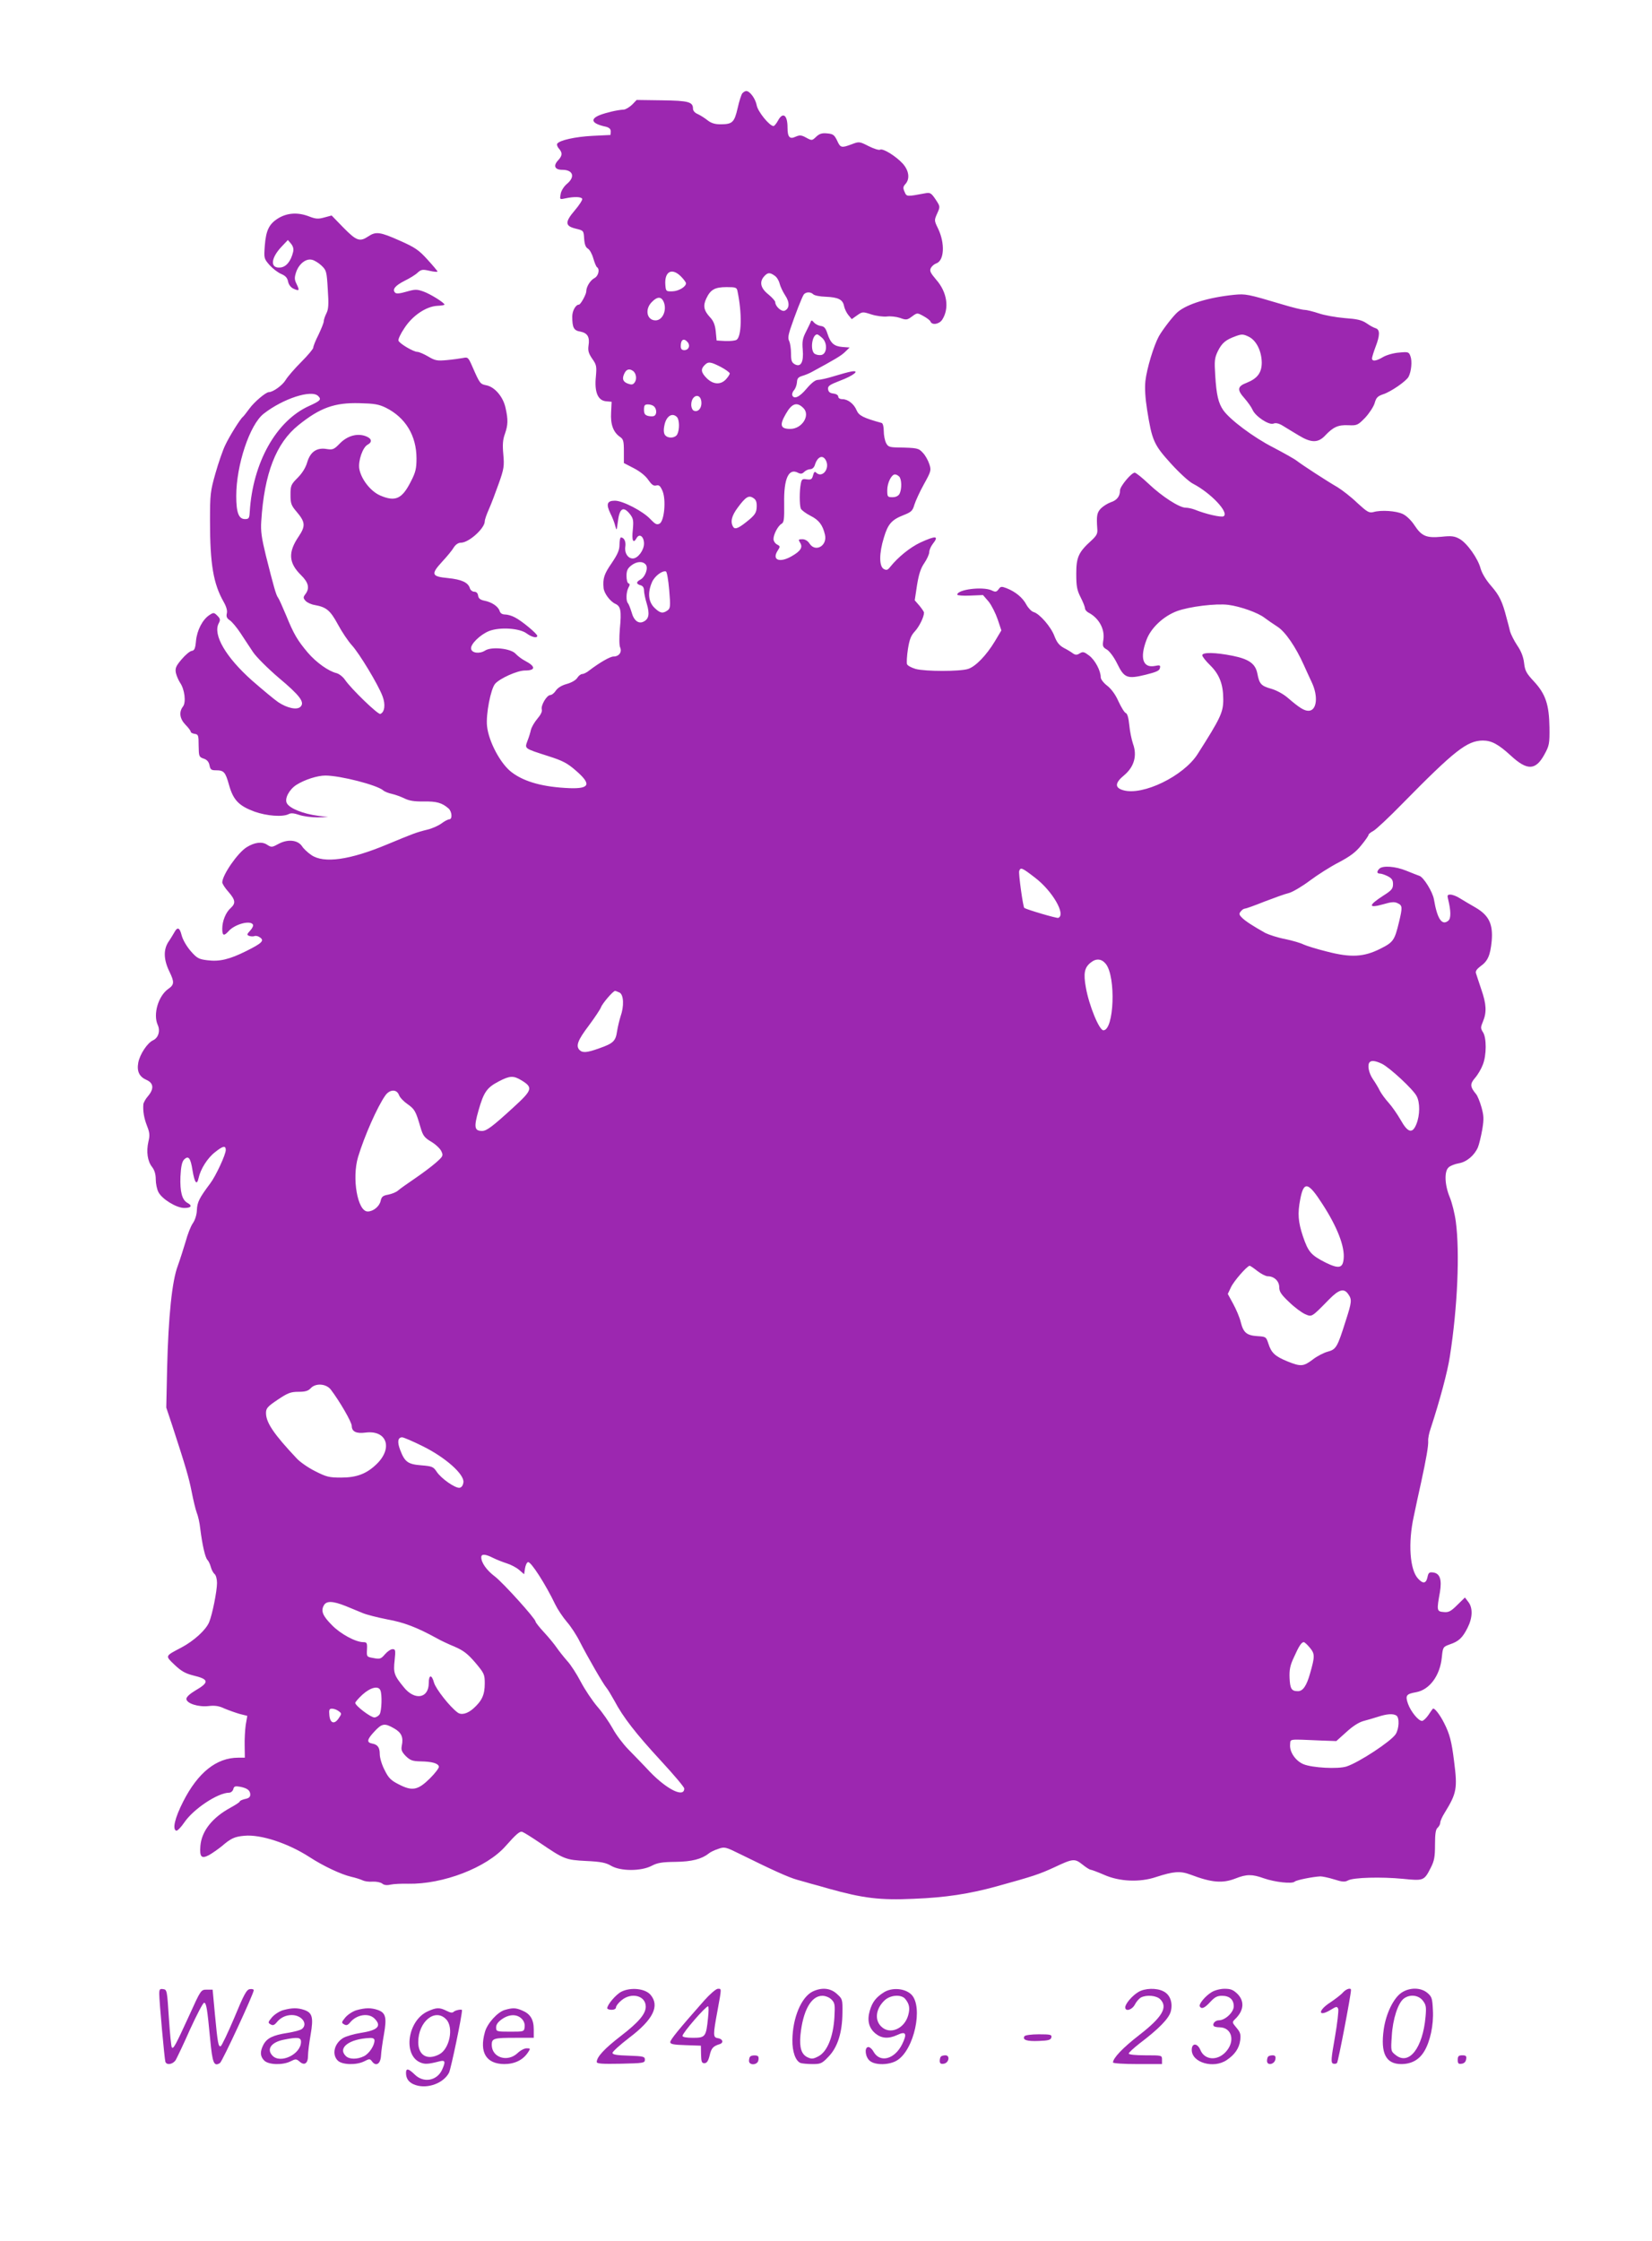 <?xml version="1.0" standalone="no"?>
<!DOCTYPE svg PUBLIC "-//W3C//DTD SVG 20010904//EN"
 "http://www.w3.org/TR/2001/REC-SVG-20010904/DTD/svg10.dtd">
<svg version="1.0" xmlns="http://www.w3.org/2000/svg"
 width="944pt" height="1280pt" viewBox="0 0 944 1280"
 preserveAspectRatio="xMidYMid meet">
<g transform="translate(0,1280) scale(0.1,-0.1)"
fill="#9c27b0" stroke="none">
<path d="M4242 12267 c-6 -7 -18 -45 -27 -85 -19 -82 -30 -92 -99 -92 -31 0
-53 7 -73 23 -15 12 -40 28 -55 35 -17 7 -28 19 -28 31 0 39 -26 46 -177 48
l-145 2 -26 -27 c-15 -14 -36 -27 -47 -28 -38 -2 -100 -17 -137 -31 -60 -24
-46 -50 35 -67 18 -5 27 -13 27 -26 0 -11 -1 -20 -2 -21 -2 0 -48 -2 -103 -5
-97 -5 -188 -25 -201 -45 -3 -6 1 -18 10 -28 21 -24 20 -40 -5 -67 -29 -31
-19 -54 24 -54 62 0 75 -40 27 -80 -17 -14 -33 -39 -36 -57 -6 -33 -6 -33 27
-26 51 11 92 9 96 -3 2 -6 -17 -36 -42 -65 -58 -68 -57 -90 5 -105 45 -11 45
-11 48 -57 2 -33 9 -50 21 -57 10 -5 24 -30 31 -55 7 -25 17 -48 21 -51 18
-11 9 -51 -15 -63 -24 -13 -46 -50 -46 -76 0 -16 -32 -75 -42 -75 -18 0 -38
-35 -38 -68 0 -64 9 -80 46 -86 41 -8 55 -31 47 -80 -4 -29 0 -44 21 -75 25
-35 26 -44 21 -102 -9 -88 11 -136 57 -141 l33 -3 -3 -61 c-4 -68 12 -112 50
-139 20 -13 23 -24 23 -83 l0 -67 58 -30 c36 -19 67 -44 82 -67 19 -27 30 -35
45 -31 16 4 23 -2 36 -32 21 -51 10 -171 -17 -186 -16 -8 -25 -3 -52 25 -41
45 -158 106 -203 106 -45 0 -52 -19 -26 -73 12 -23 24 -55 28 -72 7 -28 8 -26
14 20 9 82 31 97 70 48 19 -25 21 -36 16 -90 -7 -62 3 -81 22 -46 16 28 42 8
42 -32 0 -38 -35 -85 -64 -85 -28 0 -48 31 -43 66 5 29 -6 54 -25 54 -4 0 -8
-18 -8 -40 0 -32 -10 -55 -45 -107 -43 -62 -51 -87 -46 -142 3 -30 37 -76 67
-90 31 -14 36 -39 26 -143 -4 -50 -4 -95 2 -107 11 -26 -7 -51 -38 -51 -20 0
-80 -35 -138 -79 -14 -12 -33 -21 -41 -21 -8 0 -21 -10 -29 -23 -9 -13 -34
-27 -60 -34 -29 -8 -51 -22 -62 -38 -9 -14 -23 -25 -31 -25 -21 0 -56 -61 -49
-83 3 -11 -6 -30 -25 -52 -17 -20 -33 -48 -37 -63 -3 -15 -12 -44 -20 -64 -16
-45 -21 -42 119 -87 82 -26 109 -40 158 -83 89 -77 80 -104 -36 -100 -149 6
-257 35 -330 90 -64 47 -133 176 -142 265 -7 67 21 211 46 241 27 31 127 76
170 76 63 0 63 23 2 55 -18 9 -43 28 -55 41 -27 30 -137 42 -174 18 -31 -20
-76 -15 -80 10 -5 26 53 82 104 102 61 23 173 16 213 -14 30 -22 61 -29 61
-14 0 12 -89 86 -127 105 -18 10 -43 17 -57 17 -16 0 -27 7 -31 20 -8 26 -45
51 -88 59 -23 5 -33 13 -35 29 -2 14 -10 22 -22 22 -10 0 -22 9 -25 20 -10 33
-47 50 -126 58 -94 9 -98 22 -32 94 27 29 57 65 66 81 11 17 26 27 41 27 45 0
136 82 136 122 0 10 11 41 24 70 13 29 38 95 56 146 30 84 32 100 26 167 -5
54 -3 84 9 116 18 52 19 81 4 148 -13 63 -61 120 -109 130 -36 7 -38 9 -80
105 -24 55 -26 57 -55 51 -16 -3 -58 -9 -92 -12 -55 -5 -67 -3 -107 21 -24 14
-52 26 -61 26 -22 0 -102 47 -108 64 -3 7 12 40 34 72 46 71 123 123 187 127
23 1 42 4 42 7 -1 11 -81 61 -121 75 -37 13 -47 13 -96 -1 -38 -11 -58 -13
-65 -6 -18 18 -1 40 54 68 29 14 63 35 75 47 20 18 28 19 68 10 25 -6 45 -7
45 -4 0 3 -26 34 -58 69 -49 54 -71 69 -157 107 -112 50 -137 54 -180 25 -49
-33 -68 -26 -142 49 l-68 70 -41 -11 c-35 -10 -50 -9 -86 5 -64 25 -123 22
-175 -8 -55 -33 -73 -69 -80 -159 -5 -71 -5 -73 27 -110 18 -20 48 -43 67 -51
24 -10 35 -22 39 -43 4 -19 16 -34 31 -41 33 -15 36 -11 18 26 -13 26 -13 37
-3 68 16 48 57 80 91 71 14 -3 38 -18 54 -33 28 -27 30 -33 36 -136 6 -86 4
-114 -8 -137 -8 -16 -15 -36 -15 -45 0 -9 -14 -43 -30 -77 -17 -33 -30 -66
-30 -74 0 -7 -31 -44 -68 -81 -38 -38 -78 -84 -90 -104 -18 -30 -72 -69 -96
-69 -17 0 -83 -56 -110 -93 -17 -23 -34 -45 -38 -48 -14 -10 -78 -112 -102
-164 -13 -27 -38 -99 -55 -159 -29 -102 -31 -120 -31 -271 0 -248 19 -359 78
-463 16 -28 22 -51 18 -66 -4 -18 0 -28 17 -39 12 -8 40 -41 61 -73 21 -33 54
-81 72 -109 18 -27 84 -93 146 -146 122 -102 151 -141 125 -166 -19 -20 -76
-8 -127 26 -21 14 -88 70 -149 123 -151 134 -226 263 -191 328 10 19 9 26 -8
43 -19 19 -22 19 -45 4 -40 -26 -71 -87 -77 -147 -4 -45 -9 -56 -25 -58 -11
-2 -37 -24 -58 -49 -32 -38 -37 -50 -32 -77 4 -17 15 -42 24 -56 26 -37 35
-111 17 -135 -25 -32 -19 -71 14 -105 17 -17 30 -35 30 -40 0 -5 10 -10 23
-12 20 -3 22 -8 22 -67 1 -61 2 -65 28 -74 19 -6 30 -18 34 -38 5 -25 10 -29
37 -29 46 0 54 -10 75 -85 24 -85 56 -118 145 -151 70 -25 162 -32 196 -14 13
7 31 5 60 -5 24 -8 70 -14 104 -14 l61 2 -57 7 c-85 11 -163 42 -179 72 -14
26 13 78 55 105 46 29 119 53 165 53 85 0 296 -54 331 -85 8 -7 31 -16 50 -20
19 -4 51 -16 72 -26 26 -13 56 -18 110 -17 72 1 103 -7 141 -40 20 -18 23 -62
4 -62 -7 0 -28 -11 -45 -24 -18 -13 -54 -29 -80 -35 -65 -16 -79 -22 -229 -84
-215 -90 -363 -110 -434 -61 -21 14 -45 37 -53 50 -24 36 -80 42 -132 15 -40
-22 -43 -22 -68 -6 -28 19 -71 14 -116 -14 -51 -31 -139 -158 -140 -201 0 -8
16 -33 35 -54 40 -46 43 -65 14 -92 -29 -25 -49 -75 -49 -119 0 -40 9 -44 36
-14 35 40 124 64 139 38 4 -6 -3 -21 -15 -34 -20 -22 -21 -25 -6 -31 9 -3 22
-4 30 -1 8 3 22 0 32 -8 26 -18 10 -33 -78 -77 -96 -48 -154 -62 -223 -53 -49
6 -59 11 -95 52 -24 28 -45 64 -52 90 -11 45 -24 51 -42 17 -6 -10 -21 -36
-35 -56 -28 -45 -26 -101 8 -170 28 -58 27 -73 -8 -97 -57 -41 -87 -144 -60
-205 16 -34 4 -74 -26 -88 -33 -15 -76 -80 -85 -128 -9 -50 6 -81 48 -99 40
-18 43 -51 7 -93 -14 -16 -25 -37 -26 -46 -3 -40 4 -79 21 -123 15 -38 17 -54
8 -90 -13 -58 -5 -112 21 -145 14 -18 21 -41 21 -71 0 -24 7 -57 15 -72 20
-40 103 -91 148 -91 40 0 48 13 18 29 -31 17 -43 64 -40 150 3 59 9 85 21 98
25 24 37 9 48 -62 12 -72 25 -89 35 -43 11 50 50 113 94 147 45 36 61 39 61
12 0 -26 -57 -149 -89 -191 -62 -83 -74 -106 -76 -152 -1 -28 -11 -58 -23 -75
-12 -17 -30 -63 -41 -104 -12 -40 -32 -103 -45 -139 -33 -86 -54 -291 -61
-582 l-5 -228 34 -102 c79 -242 95 -298 111 -378 9 -47 22 -101 29 -120 8 -19
17 -60 20 -90 12 -96 28 -165 41 -180 8 -8 16 -27 20 -42 4 -15 13 -32 21 -39
8 -6 14 -29 14 -51 0 -47 -27 -181 -45 -224 -18 -44 -87 -107 -159 -145 -95
-50 -93 -46 -38 -99 37 -35 61 -49 105 -60 92 -22 95 -39 12 -87 -30 -18 -50
-36 -50 -47 0 -26 69 -48 127 -41 35 4 59 1 90 -14 24 -10 63 -24 87 -31 l44
-11 -9 -52 c-4 -29 -7 -82 -6 -119 l1 -68 -38 0 c-124 0 -230 -85 -314 -250
-48 -94 -63 -159 -40 -167 6 -2 27 19 46 47 52 77 192 170 256 170 10 0 21 9
24 20 4 17 11 19 39 14 41 -8 58 -21 58 -45 0 -14 -9 -21 -30 -25 -16 -4 -30
-10 -30 -14 0 -4 -23 -19 -52 -35 -105 -57 -166 -134 -173 -219 -5 -64 6 -75
50 -52 19 11 52 34 73 51 51 44 72 54 128 59 94 9 251 -43 373 -122 80 -52
181 -99 237 -112 27 -6 57 -16 67 -21 10 -5 35 -9 57 -7 21 1 45 -4 54 -11 10
-9 27 -11 48 -6 18 4 63 6 100 5 199 -4 449 92 557 215 61 69 82 87 96 81 9
-3 54 -31 101 -63 137 -93 146 -97 264 -103 85 -4 113 -10 143 -28 54 -31 170
-31 230 0 34 18 60 22 137 23 93 1 150 16 190 48 8 7 32 19 54 26 37 13 41 12
130 -32 182 -90 271 -130 320 -144 28 -8 65 -18 81 -23 17 -4 62 -17 100 -28
197 -55 294 -67 487 -58 180 7 317 28 473 71 210 58 243 69 330 109 106 50
116 51 160 16 21 -17 42 -30 47 -30 5 0 40 -13 77 -29 87 -39 204 -44 296 -13
102 33 139 36 198 14 121 -46 183 -51 257 -22 63 25 95 25 162 1 63 -22 162
-33 176 -19 9 9 104 28 147 30 11 0 46 -7 78 -17 47 -15 62 -16 80 -6 31 17
190 21 314 9 118 -12 121 -11 159 64 20 39 24 62 24 131 0 63 4 88 15 97 8 7
15 20 15 29 0 9 11 34 25 56 69 112 74 139 54 294 -14 114 -25 156 -57 219
-25 50 -58 91 -65 81 -2 -2 -14 -19 -26 -37 -12 -17 -28 -32 -35 -32 -21 0
-64 53 -80 97 -17 48 -11 57 46 67 77 14 137 95 147 200 6 58 7 59 45 73 51
17 73 37 102 95 29 57 31 114 4 148 l-19 25 -44 -43 c-37 -37 -50 -43 -78 -40
-39 3 -40 9 -21 113 12 73 0 108 -39 113 -22 3 -27 -2 -32 -27 -8 -37 -26 -39
-54 -8 -47 50 -58 204 -24 357 11 52 29 138 41 190 30 138 43 212 41 240 -1
14 5 45 14 70 53 162 97 326 110 413 44 281 57 593 34 768 -6 46 -22 110 -35
141 -29 70 -32 148 -6 170 9 9 35 19 57 23 45 7 90 45 110 91 7 17 18 63 25
102 10 61 9 79 -5 129 -9 32 -23 65 -30 73 -35 42 -36 58 -7 92 16 18 36 52
45 76 22 54 22 155 1 186 -14 22 -14 28 0 61 22 53 20 99 -10 185 -14 41 -27
82 -30 91 -4 11 5 24 25 39 43 30 57 63 65 146 8 96 -16 146 -94 191 -30 17
-70 41 -88 52 -18 12 -43 21 -54 21 -17 0 -19 -4 -13 -27 16 -65 17 -109 1
-122 -36 -30 -63 9 -82 121 -7 43 -59 127 -83 135 -9 3 -42 16 -74 29 -63 26
-136 31 -155 12 -16 -16 -15 -28 3 -28 9 0 29 -7 45 -15 23 -12 30 -22 30 -45
0 -26 -8 -36 -54 -65 -89 -57 -89 -75 -1 -50 44 13 63 15 81 6 28 -13 29 -22
8 -109 -25 -103 -32 -114 -106 -151 -95 -48 -169 -52 -307 -16 -57 14 -117 33
-132 40 -15 8 -62 22 -105 31 -43 8 -94 25 -114 35 -71 40 -113 67 -133 87
-17 17 -18 23 -7 36 7 9 17 16 24 16 6 0 56 18 111 40 55 21 118 44 140 49 22
6 76 38 120 71 44 33 118 80 165 104 64 34 96 57 128 97 23 28 42 55 42 60 0
5 13 15 28 23 15 8 90 78 167 157 297 302 368 358 458 359 50 0 89 -21 160
-86 94 -87 142 -85 192 6 28 51 30 62 29 155 -2 130 -22 191 -89 263 -43 46
-51 61 -56 105 -4 35 -17 68 -39 100 -18 27 -36 63 -41 80 -4 18 -13 52 -20
77 -24 94 -41 129 -88 183 -30 34 -52 72 -60 98 -15 59 -78 147 -121 171 -29
16 -47 18 -103 12 -86 -8 -113 3 -154 65 -18 28 -46 55 -67 65 -38 18 -124 24
-168 11 -25 -6 -35 0 -93 53 -35 34 -86 73 -112 89 -64 37 -202 127 -233 151
-14 11 -75 45 -134 76 -114 58 -248 159 -286 213 -28 41 -39 86 -46 200 -5 82
-4 97 15 137 24 48 45 65 103 86 33 12 42 12 73 -3 44 -21 74 -82 75 -148 0
-58 -25 -91 -85 -115 -55 -21 -58 -40 -12 -91 18 -21 38 -49 44 -63 16 -38 93
-89 119 -80 14 6 32 2 56 -13 20 -12 60 -37 89 -54 72 -44 112 -44 153 1 45
47 73 60 132 57 48 -2 53 0 95 43 24 26 48 63 54 83 9 32 17 40 49 51 44 14
132 75 145 100 16 31 21 89 11 116 -9 26 -13 27 -65 22 -31 -2 -72 -14 -91
-25 -40 -24 -64 -27 -64 -8 0 6 9 36 20 65 26 67 26 99 1 107 -11 3 -35 16
-53 29 -27 18 -54 24 -124 29 -49 4 -116 16 -148 27 -33 11 -70 20 -82 20 -13
0 -70 14 -126 31 -201 60 -210 61 -276 55 -146 -15 -267 -52 -322 -98 -25 -21
-86 -100 -108 -139 -29 -53 -69 -184 -77 -256 -4 -41 -1 -96 10 -165 28 -175
38 -198 136 -306 48 -53 105 -105 126 -115 102 -53 208 -165 175 -186 -13 -8
-104 13 -165 38 -16 6 -39 11 -52 11 -36 0 -135 64 -211 136 -37 35 -73 64
-80 64 -19 0 -84 -78 -84 -101 0 -34 -18 -57 -53 -68 -19 -7 -44 -23 -57 -36
-22 -24 -25 -42 -20 -114 3 -29 -3 -40 -34 -69 -73 -66 -86 -95 -86 -189 0
-71 4 -94 25 -135 14 -27 25 -56 25 -63 0 -8 10 -20 23 -26 57 -31 91 -93 82
-153 -6 -37 -4 -43 21 -57 15 -10 40 -43 58 -80 40 -82 57 -89 163 -63 60 15
79 23 81 38 4 16 0 18 -29 12 -68 -13 -87 45 -48 148 25 69 97 136 174 165 70
26 223 45 294 36 69 -9 170 -45 207 -74 16 -12 49 -35 74 -51 45 -29 104 -115
151 -220 11 -25 31 -68 44 -96 39 -81 30 -164 -18 -164 -25 0 -52 17 -116 72
-26 23 -66 45 -98 54 -57 16 -67 28 -78 86 -11 57 -48 83 -141 102 -100 20
-174 21 -174 3 0 -7 20 -33 45 -57 53 -52 75 -109 75 -195 0 -74 -15 -106
-147 -313 -80 -125 -312 -238 -424 -206 -50 14 -49 42 5 86 57 48 75 112 50
180 -8 24 -18 72 -21 106 -4 41 -11 66 -20 69 -8 3 -26 33 -42 67 -17 39 -41
71 -64 89 -20 15 -37 37 -37 47 0 38 -32 99 -66 125 -29 22 -36 24 -54 13 -16
-10 -24 -10 -38 -1 -9 7 -33 22 -53 32 -27 15 -40 32 -54 68 -19 52 -85 128
-119 137 -11 3 -30 22 -41 42 -21 40 -62 74 -113 94 -29 11 -34 11 -46 -6 -12
-16 -18 -17 -40 -6 -52 23 -196 5 -196 -25 0 -4 33 -7 74 -5 l73 3 32 -37 c17
-21 40 -67 52 -102 l21 -63 -37 -62 c-49 -81 -110 -144 -153 -158 -46 -15
-245 -15 -300 0 -24 7 -46 19 -49 27 -3 8 -1 47 5 86 9 56 17 77 40 102 25 27
52 82 52 107 0 4 -12 22 -26 39 l-27 31 13 86 c10 62 21 97 42 127 15 22 28
51 28 62 0 12 9 33 20 47 37 47 19 49 -71 8 -59 -28 -127 -83 -172 -139 -14
-18 -21 -21 -37 -12 -27 15 -27 90 1 180 23 77 44 101 113 128 43 17 51 24 61
59 7 22 31 75 55 118 41 74 42 79 30 115 -7 21 -23 50 -37 64 -24 26 -30 28
-143 30 -47 1 -56 4 -67 26 -7 14 -13 44 -13 68 0 25 -5 44 -12 46 -105 29
-130 42 -143 72 -15 37 -50 64 -82 64 -13 0 -23 6 -23 14 0 9 -12 16 -27 18
-20 2 -29 9 -31 24 -3 19 8 26 67 49 78 29 119 62 66 53 -17 -3 -61 -15 -100
-27 -38 -12 -80 -21 -92 -21 -14 0 -37 -18 -64 -50 -41 -49 -73 -63 -82 -37
-2 6 2 20 11 29 8 10 15 30 16 45 1 22 8 29 31 36 17 5 41 15 55 23 129 70
167 92 189 114 l26 25 -41 3 c-48 4 -68 21 -86 77 -10 31 -19 41 -38 43 -14 2
-31 11 -39 20 -9 12 -15 14 -18 5 -2 -7 -15 -33 -28 -59 -19 -37 -22 -56 -18
-102 6 -71 -11 -101 -45 -83 -18 10 -22 21 -22 62 0 28 -5 59 -10 70 -8 14 -6
32 5 67 27 81 68 186 78 200 12 15 39 16 54 1 7 -7 38 -13 71 -14 72 -3 98
-16 105 -53 3 -15 14 -39 25 -52 l19 -23 31 22 c30 21 32 21 81 5 28 -9 68
-14 88 -12 21 3 55 -1 76 -8 35 -13 41 -12 68 8 30 22 30 22 65 3 20 -11 39
-25 41 -32 9 -22 50 -15 67 11 42 65 28 158 -35 229 -33 39 -38 50 -30 66 6
11 19 22 30 26 47 15 52 115 11 200 -22 45 -22 47 -5 85 18 40 18 40 -9 81
-25 37 -31 40 -59 35 -107 -20 -106 -20 -118 8 -10 22 -9 29 4 44 28 30 21 78
-15 118 -40 43 -113 88 -129 79 -6 -4 -35 5 -65 20 -53 27 -55 27 -97 11 -59
-22 -65 -21 -84 22 -16 32 -23 37 -57 40 -29 3 -44 -2 -62 -19 -24 -23 -25
-23 -58 -5 -27 15 -37 15 -60 5 -34 -16 -46 -2 -46 53 0 72 -27 91 -55 38 -9
-16 -20 -30 -25 -30 -23 0 -90 83 -96 118 -7 38 -39 82 -60 82 -6 0 -16 -6
-22 -13z m-2567 -906 c-13 -54 -40 -86 -73 -89 -59 -6 -56 52 6 118 l37 39 18
-21 c12 -15 16 -30 12 -47z m2216 -140 c16 -16 29 -34 29 -39 0 -20 -42 -45
-77 -46 -37 -1 -38 0 -41 36 -6 77 37 101 89 49z m536 4 c12 -8 24 -28 28 -45
4 -16 18 -46 31 -66 28 -41 26 -77 -3 -89 -19 -6 -53 26 -53 49 0 7 -18 27
-40 45 -44 35 -52 71 -23 103 20 22 32 23 60 3z m-213 -87 c27 -127 24 -260
-5 -279 -8 -5 -36 -8 -64 -7 l-50 3 -5 52 c-4 38 -13 60 -32 80 -36 39 -42 66
-22 108 24 51 49 65 116 65 52 0 58 -2 62 -22z m-424 -57 c24 -46 -1 -111 -44
-111 -50 0 -63 64 -21 105 29 30 51 32 65 6z m909 -212 c31 -29 27 -92 -7 -97
-13 -2 -30 2 -38 8 -26 22 -13 110 16 110 3 0 16 -9 29 -21z m-769 -24 c16
-20 5 -45 -20 -45 -14 0 -20 7 -20 23 0 38 18 48 40 22z m189 -141 c28 -15 51
-32 51 -37 0 -6 -10 -21 -22 -34 -30 -32 -72 -30 -109 6 -33 33 -36 52 -13 75
21 22 34 20 93 -10z m-503 -22 c19 -12 25 -47 11 -66 -10 -14 -18 -15 -40 -7
-29 11 -34 30 -17 62 11 20 27 24 46 11z m-1798 -144 c20 -20 14 -27 -52 -57
-188 -85 -322 -324 -339 -606 -2 -35 -5 -40 -27 -40 -36 0 -50 37 -50 132 0
176 77 408 157 470 110 86 273 139 311 101z m2190 -34 c3 -34 -18 -60 -43 -50
-8 3 -15 18 -15 34 0 56 53 71 58 16z m-1803 -33 c112 -56 175 -159 175 -290
0 -56 -5 -79 -31 -129 -51 -102 -89 -120 -177 -82 -55 24 -109 94 -119 153 -7
45 20 123 48 137 29 16 23 37 -15 50 -49 16 -104 -1 -146 -45 -31 -32 -39 -35
-72 -30 -57 10 -94 -15 -112 -74 -9 -32 -29 -64 -55 -90 -38 -38 -41 -45 -41
-97 0 -49 4 -61 34 -96 51 -60 53 -82 13 -142 -62 -91 -58 -151 13 -221 43
-42 51 -75 25 -109 -13 -17 -13 -22 1 -38 9 -10 33 -21 53 -24 66 -12 88 -30
132 -111 23 -43 59 -96 79 -118 42 -45 151 -225 176 -292 18 -47 12 -92 -13
-101 -14 -4 -165 142 -201 194 -12 18 -34 35 -49 39 -46 11 -116 61 -164 117
-59 70 -80 105 -124 213 -21 50 -41 95 -46 101 -11 13 -25 63 -70 242 -24 99
-30 138 -26 195 17 271 84 446 213 549 123 99 206 129 349 125 83 -2 109 -6
150 -26z m1533 7 c15 -15 16 -45 1 -53 -5 -4 -21 -4 -35 -1 -19 5 -24 13 -24
36 0 25 4 30 23 30 13 0 28 -5 35 -12z m853 -9 c41 -41 -8 -119 -75 -119 -56
0 -63 21 -26 85 35 62 64 71 101 34z m-723 -51 c15 -15 16 -72 2 -99 -12 -22
-52 -25 -69 -5 -8 9 -10 29 -5 53 9 54 44 79 72 51z m853 -251 c21 -47 -24
-100 -58 -66 -7 7 -12 3 -17 -16 -6 -23 -11 -26 -36 -23 -25 4 -29 1 -34 -25
-8 -39 -8 -121 0 -142 4 -9 28 -27 55 -41 48 -24 70 -52 83 -108 15 -63 -54
-103 -88 -51 -10 16 -26 25 -41 25 -23 0 -24 -2 -13 -20 17 -26 3 -48 -48 -77
-69 -40 -115 -22 -80 32 15 23 15 25 -4 35 -11 6 -20 20 -20 31 0 27 26 76 46
87 14 8 16 27 15 116 -3 143 26 205 80 175 15 -7 23 -6 35 6 8 8 24 15 34 15
11 0 22 10 26 23 15 50 47 63 65 24z m417 -89 c15 -15 16 -72 2 -99 -7 -12
-21 -19 -40 -19 -28 0 -30 2 -30 40 0 42 24 90 44 90 7 0 17 -5 24 -12z m-814
-173 c-1 -31 -9 -44 -40 -71 -60 -50 -83 -61 -94 -44 -18 28 -10 63 26 111 45
61 63 72 89 54 15 -9 20 -23 19 -50z m-634 -330 c16 -19 -3 -71 -31 -86 -25
-13 -24 -25 1 -32 13 -3 20 -14 20 -29 0 -14 7 -48 16 -77 17 -58 12 -86 -17
-101 -29 -16 -57 4 -70 53 -7 23 -16 46 -21 52 -12 13 -10 63 3 88 9 16 9 22
0 25 -6 2 -11 21 -11 42 0 30 6 43 26 59 31 25 67 27 84 6z m134 -145 c8 -94
7 -105 -10 -117 -27 -19 -42 -16 -75 16 -34 34 -39 85 -14 144 14 35 59 69 80
63 6 -1 14 -49 19 -106z m2090 -1643 c99 -75 179 -212 133 -230 -9 -3 -176 46
-194 57 -7 5 -34 199 -29 211 8 22 15 20 90 -38z m405 -493 c59 -74 47 -379
-14 -379 -24 0 -82 142 -100 244 -15 82 -8 115 28 143 31 25 62 22 86 -8z
m-2778 -164 c23 -13 26 -77 5 -136 -7 -22 -16 -60 -20 -85 -8 -56 -22 -69
-102 -97 -69 -25 -95 -27 -112 -10 -23 23 -11 56 52 139 35 47 66 94 70 105 7
21 69 94 81 94 3 0 15 -5 26 -10z m4355 -406 c44 -21 180 -147 199 -185 20
-37 19 -109 -1 -159 -23 -58 -49 -51 -91 24 -19 33 -49 76 -68 97 -19 21 -41
51 -50 68 -8 17 -26 47 -40 67 -24 35 -33 83 -18 97 10 11 33 8 69 -9z m-4916
-95 c67 -41 63 -55 -48 -156 -120 -110 -152 -133 -177 -133 -44 0 -48 21 -21
116 30 105 47 131 116 167 63 33 84 34 130 6z m-700 -84 c5 -14 27 -37 49 -52
41 -29 47 -40 74 -133 14 -48 23 -59 62 -82 25 -15 51 -40 57 -54 12 -25 10
-29 -32 -66 -25 -22 -79 -62 -120 -90 -41 -28 -84 -58 -95 -68 -11 -10 -37
-20 -57 -24 -30 -5 -38 -12 -43 -36 -7 -31 -42 -60 -74 -60 -58 0 -91 190 -55
311 36 119 110 287 156 352 25 35 65 37 78 2z m5277 -623 c85 -131 128 -243
121 -312 -5 -54 -27 -59 -103 -22 -84 43 -99 60 -130 151 -27 82 -31 129 -15
211 20 105 45 100 127 -28z m-372 -382 c21 -16 47 -30 59 -30 37 0 66 -28 66
-63 0 -25 11 -42 58 -86 31 -30 72 -60 91 -68 38 -16 35 -18 136 85 56 57 85
65 109 30 22 -31 21 -44 -15 -155 -47 -149 -54 -161 -103 -174 -22 -6 -61 -26
-85 -45 -53 -40 -68 -41 -145 -10 -70 29 -91 48 -108 101 -13 39 -14 40 -63
43 -61 4 -80 20 -95 80 -6 26 -26 73 -43 104 l-31 57 18 38 c16 35 92 122 107
123 3 0 23 -13 44 -30z m-5295 -677 c51 -67 120 -186 120 -208 0 -32 26 -45
78 -38 122 16 159 -88 64 -180 -57 -55 -113 -77 -203 -77 -69 0 -84 4 -149 37
-40 20 -87 53 -105 73 -130 138 -175 204 -175 259 0 27 9 37 67 76 58 39 75
45 119 45 38 0 55 5 69 20 28 31 88 27 115 -7z m526 -324 c128 -63 238 -160
232 -206 -2 -17 -10 -29 -21 -31 -24 -5 -107 53 -132 92 -19 28 -26 31 -87 36
-77 6 -95 19 -121 87 -18 46 -14 73 11 73 8 0 62 -23 118 -51z m402 -638 c20
-10 56 -24 78 -31 23 -7 55 -24 70 -37 l29 -25 5 33 c3 18 10 34 17 36 16 6
102 -129 156 -242 13 -27 43 -72 66 -99 23 -26 57 -78 75 -115 44 -86 134
-242 151 -261 8 -9 28 -43 46 -75 49 -93 122 -187 266 -343 73 -79 133 -150
133 -158 0 -54 -97 -7 -195 94 -38 41 -95 99 -126 131 -30 31 -70 84 -88 118
-19 34 -57 90 -87 124 -29 34 -72 98 -95 142 -23 44 -58 99 -79 121 -20 23
-47 57 -60 76 -13 19 -45 58 -72 87 -26 28 -48 56 -48 61 0 16 -184 220 -232
257 -47 35 -78 79 -78 110 0 20 23 19 68 -4z m-842 -275 c32 -13 76 -31 97
-40 21 -9 84 -25 140 -36 95 -17 169 -45 287 -110 19 -11 64 -32 98 -46 51
-22 75 -41 118 -91 51 -61 54 -67 54 -119 0 -65 -16 -99 -65 -143 -34 -30 -69
-39 -90 -23 -44 32 -125 135 -135 171 -13 48 -30 46 -30 -3 0 -88 -81 -101
-143 -23 -55 67 -60 82 -52 153 6 58 5 64 -12 64 -10 0 -29 -13 -43 -29 -23
-27 -29 -29 -65 -22 -40 7 -40 7 -38 49 2 38 -1 42 -21 42 -44 0 -132 48 -179
97 -53 53 -64 81 -47 112 14 28 51 27 126 -3z m5509 -238 c29 -35 29 -49 1
-147 -20 -71 -41 -101 -69 -101 -37 0 -45 13 -48 75 -2 47 3 73 25 119 28 63
43 86 56 86 5 0 20 -14 35 -32z m-5311 -244 c10 -25 7 -114 -4 -135 -6 -10
-20 -19 -31 -19 -21 0 -109 67 -109 83 0 5 19 27 42 48 46 41 91 52 102 23z
m-239 -118 c18 -13 18 -15 1 -40 -25 -38 -50 -30 -54 17 -3 31 0 37 15 37 11
0 28 -6 38 -14z m6044 -25 c19 -12 16 -76 -4 -107 -27 -41 -208 -160 -280
-184 -49 -16 -197 -8 -247 13 -45 19 -80 70 -76 112 3 34 -14 31 179 23 l85
-3 58 52 c37 34 72 56 99 63 23 6 60 17 82 24 49 16 85 19 104 7z m-5728 -73
c43 -24 55 -51 45 -99 -5 -25 0 -36 23 -60 25 -24 38 -29 83 -30 67 -1 102
-11 106 -30 1 -8 -22 -38 -51 -67 -69 -68 -101 -74 -177 -35 -46 23 -60 37
-82 82 -16 30 -28 71 -28 92 0 38 -12 54 -44 60 -32 6 -29 23 12 67 44 48 59
51 113 20z"/>
<path d="M910 1411 c0 -43 30 -373 35 -388 7 -21 43 -15 59 10 7 12 45 91 82
175 38 83 74 152 80 152 13 0 18 -29 35 -208 13 -137 21 -158 56 -136 13 8
193 396 193 416 0 5 -10 8 -22 6 -19 -2 -34 -30 -89 -163 -37 -87 -72 -161
-78 -163 -13 -4 -17 14 -33 183 l-13 140 -33 0 c-34 0 -34 0 -102 -150 -78
-170 -89 -190 -98 -180 -4 4 -11 79 -17 168 -10 157 -11 162 -32 165 -20 3
-23 -1 -23 -27z"/>
<path d="M3550 1423 c-31 -16 -80 -74 -80 -94 0 -5 11 -9 25 -9 15 0 25 6 25
14 0 8 14 26 31 40 57 48 139 27 139 -36 0 -41 -40 -89 -143 -168 -92 -71
-137 -119 -137 -148 0 -10 31 -12 138 -10 129 3 137 4 137 23 0 18 -8 20 -92
23 -69 2 -93 6 -93 16 0 7 43 46 95 86 138 104 176 183 122 246 -31 36 -114
44 -167 17z"/>
<path d="M4024 1373 c-144 -163 -194 -224 -194 -238 0 -11 19 -15 88 -17 l87
-3 1 -50 c1 -42 4 -50 19 -50 14 0 22 12 30 44 10 43 20 53 58 65 24 8 17 30
-11 34 -28 4 -28 17 -2 157 24 132 24 125 2 125 -10 0 -45 -30 -78 -67z m22
-98 c-11 -109 -15 -115 -86 -115 -38 0 -60 4 -60 11 0 17 132 169 146 169 4 0
4 -29 0 -65z"/>
<path d="M4643 1424 c-64 -32 -114 -150 -115 -277 -1 -66 18 -120 47 -131 9
-3 40 -6 68 -6 47 0 54 3 92 43 52 54 78 138 79 250 1 77 0 79 -32 108 -37 34
-87 38 -139 13z m108 -45 c20 -20 21 -30 17 -103 -7 -112 -41 -194 -90 -221
-30 -16 -40 -17 -62 -7 -36 16 -49 55 -42 128 14 139 61 224 125 224 18 0 40
-9 52 -21z"/>
<path d="M5051 1420 c-46 -29 -67 -57 -81 -106 -16 -55 -5 -98 32 -129 35 -29
75 -32 125 -9 50 24 58 8 28 -53 -43 -86 -126 -108 -163 -43 -9 17 -24 29 -32
27 -22 -4 -15 -59 11 -79 31 -26 112 -24 155 3 98 60 151 306 82 376 -37 36
-110 42 -157 13z m121 -37 c24 -29 29 -53 18 -93 -21 -79 -106 -115 -155 -65
-39 38 -30 103 21 150 33 30 93 34 116 8z"/>
<path d="M6504 1421 c-35 -21 -74 -67 -74 -87 0 -26 39 -15 55 16 8 16 24 34
34 40 33 17 89 12 111 -10 45 -45 12 -102 -121 -205 -93 -72 -149 -131 -149
-156 0 -5 63 -9 140 -9 l140 0 0 25 c0 25 0 25 -95 25 -57 0 -95 4 -95 10 0 6
28 31 62 58 110 83 167 142 178 182 13 49 -3 96 -41 115 -39 21 -108 19 -145
-4z"/>
<path d="M6924 1421 c-37 -22 -76 -70 -68 -82 10 -17 28 -9 60 26 25 27 39 35
67 35 43 0 67 -22 67 -60 0 -34 -49 -80 -85 -80 -22 0 -40 -22 -28 -34 4 -3
18 -6 32 -6 72 -1 91 -82 34 -142 -48 -51 -119 -45 -143 11 -17 42 -50 43 -50
2 0 -73 125 -109 200 -58 46 31 71 67 77 113 4 33 1 45 -21 71 -26 31 -26 32
-8 50 50 48 55 102 13 144 -24 23 -38 29 -73 29 -24 0 -56 -8 -74 -19z"/>
<path d="M7674 1419 c-10 -12 -43 -37 -71 -56 -75 -48 -72 -88 3 -42 31 19 35
19 41 4 3 -10 -5 -82 -19 -162 -22 -123 -23 -145 -11 -150 8 -3 18 -2 23 3 7
7 80 389 80 417 0 15 -28 6 -46 -14z"/>
<path d="M8009 1418 c-46 -31 -89 -119 -102 -210 -19 -136 12 -198 100 -198
58 0 102 24 131 72 34 55 55 152 50 236 -3 66 -6 77 -31 98 -37 32 -101 33
-148 2z m121 -45 c19 -25 21 -36 16 -93 -16 -178 -94 -279 -170 -219 -28 22
-29 23 -23 108 5 97 36 192 70 216 35 25 82 19 107 -12z"/>
<path d="M1618 1318 c-21 -6 -49 -24 -64 -41 -23 -28 -24 -31 -8 -40 13 -8 21
-5 34 10 22 28 53 43 87 43 57 0 94 -50 59 -79 -8 -7 -45 -17 -83 -23 -84 -13
-118 -30 -138 -68 -20 -39 -19 -66 5 -90 25 -25 107 -27 151 -4 28 14 32 14
50 -1 28 -26 49 -12 49 32 0 21 7 75 15 121 17 98 10 125 -36 141 -38 13 -70
13 -121 -1z m102 -181 c0 -71 -119 -128 -164 -78 -34 37 -5 76 65 90 80 16 99
14 99 -12z"/>
<path d="M2038 1318 c-21 -6 -49 -24 -64 -41 -23 -28 -24 -31 -8 -40 13 -8 21
-5 34 10 37 46 106 57 140 23 43 -43 19 -67 -79 -82 -38 -6 -83 -19 -100 -29
-51 -31 -66 -94 -31 -129 25 -25 107 -27 152 -4 29 15 32 15 44 -1 22 -30 48
-15 51 31 1 23 9 79 17 124 17 97 10 123 -35 139 -38 13 -70 13 -121 -1z m102
-173 c0 -29 -30 -75 -60 -90 -38 -19 -84 -19 -104 1 -48 47 20 98 137 103 18
1 27 -4 27 -14z"/>
<path d="M2444 1311 c-115 -52 -143 -250 -42 -292 26 -11 45 -10 111 7 32 8
34 -3 12 -51 -30 -61 -105 -74 -155 -25 -36 35 -50 38 -50 9 0 -34 18 -57 55
-69 69 -23 160 11 191 71 11 23 74 323 74 357 0 7 -38 0 -47 -9 -8 -8 -19 -6
-41 5 -40 20 -58 20 -108 -3z m106 -46 c44 -46 19 -170 -41 -200 -68 -35 -119
-5 -119 70 0 118 97 197 160 130z"/>
<path d="M2884 1319 c-41 -12 -100 -77 -113 -126 -33 -116 7 -182 110 -183 60
0 108 23 137 68 14 21 13 22 -9 22 -12 0 -36 -12 -51 -27 -58 -55 -148 -26
-148 47 0 37 12 40 136 40 l104 0 0 48 c0 57 -20 89 -66 108 -37 16 -55 16
-100 3z m97 -50 c13 -13 19 -30 17 -47 -3 -27 -4 -27 -83 -27 -78 0 -80 1 -80
25 0 16 11 31 34 47 42 29 85 29 112 2z"/>
<path d="M5854 1169 c-13 -21 14 -30 82 -27 56 2 69 6 72 21 3 15 -6 17 -72
17 -43 0 -78 -5 -82 -11z"/>
<path d="M4287 1053 c-4 -3 -7 -15 -7 -25 0 -26 46 -25 53 1 3 11 2 22 -1 25
-7 8 -37 7 -45 -1z"/>
<path d="M5377 1053 c-4 -3 -7 -15 -7 -25 0 -14 6 -19 23 -16 29 4 38 48 9 48
-10 0 -22 -3 -25 -7z"/>
<path d="M7247 1053 c-4 -3 -7 -15 -7 -25 0 -29 44 -20 48 10 3 16 -2 22 -16
22 -10 0 -22 -3 -25 -7z"/>
<path d="M8330 1034 c0 -21 4 -25 23 -22 14 2 23 11 25 26 3 18 -1 22 -22 22
-21 0 -26 -5 -26 -26z"/>
</g>
</svg>
